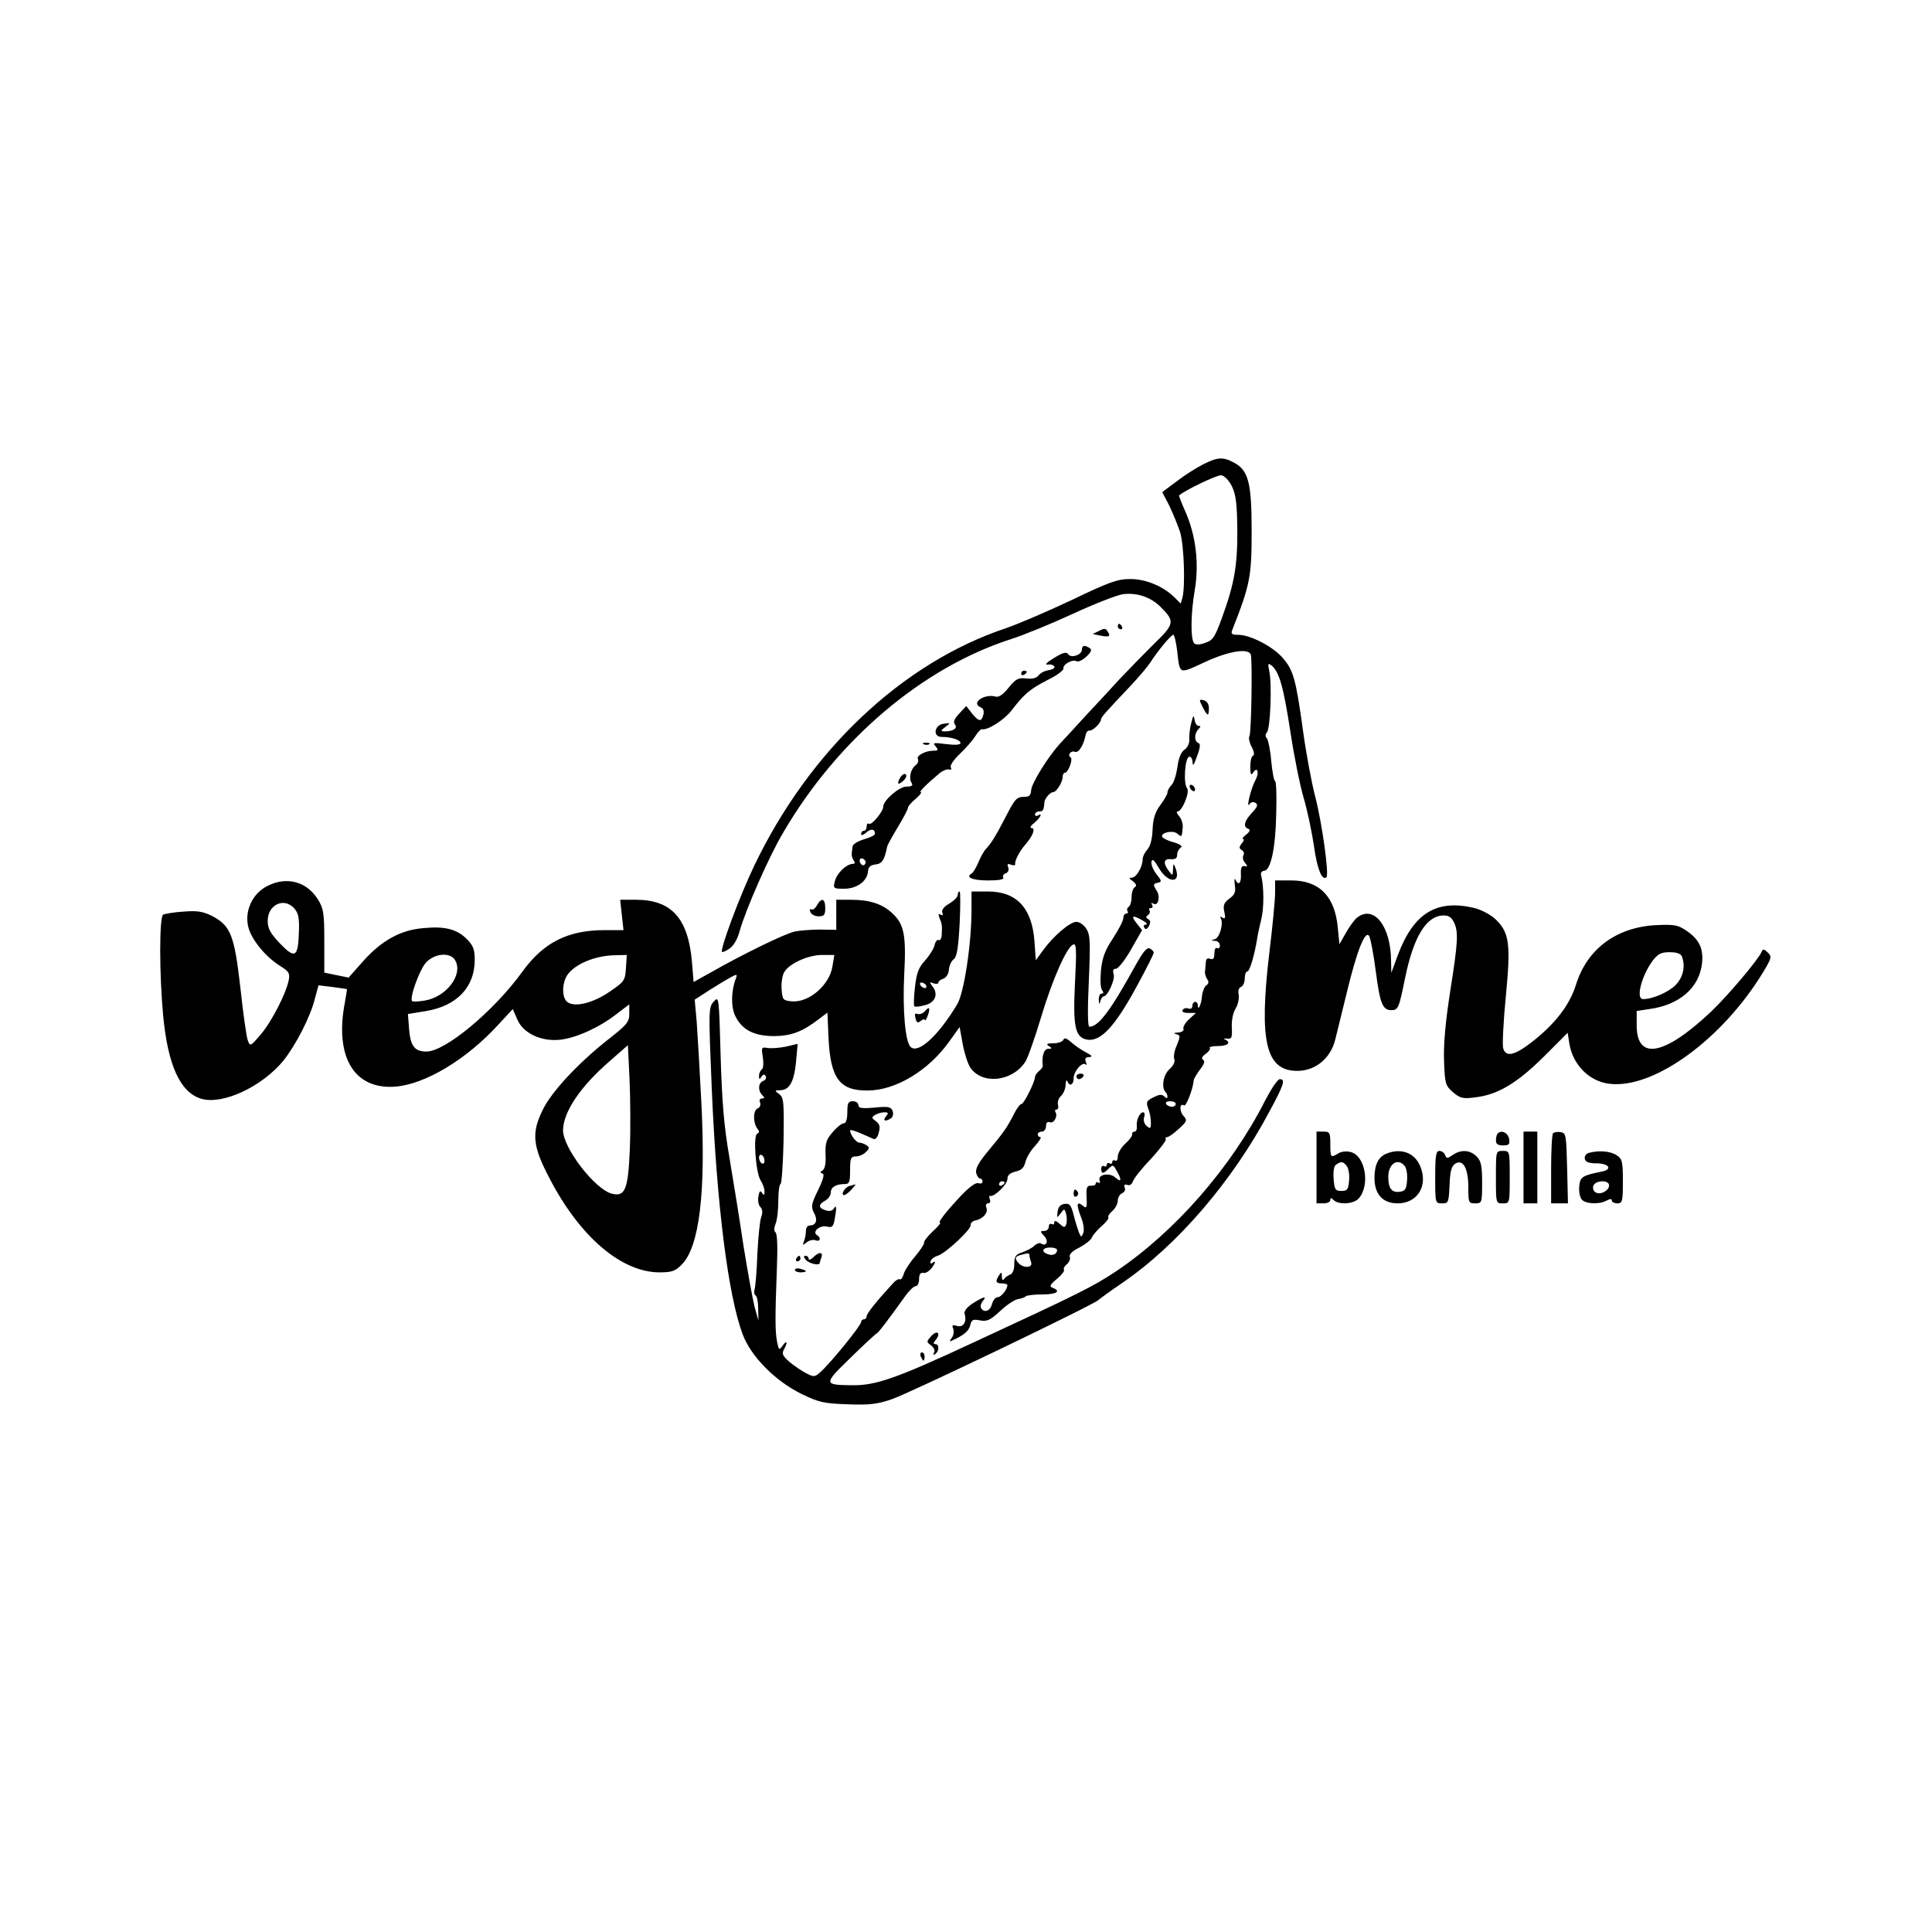 <?xml version="1.0" standalone="no"?>
<!DOCTYPE svg PUBLIC "-//W3C//DTD SVG 20010904//EN"
 "http://www.w3.org/TR/2001/REC-SVG-20010904/DTD/svg10.dtd">
<svg version="1.0" xmlns="http://www.w3.org/2000/svg"
 width="700pt" height="700pt" viewBox="0 0 700 700"
 preserveAspectRatio="xMidYMid meet">
<g transform="translate(0,700) scale(0.1,-0.1)"
fill="#000000" stroke="none">
<path d="M4358 5317 c-25 -13 -68 -40 -96 -62 l-51 -38 26 -50 c13 -28 31 -71
39 -96 14 -46 19 -197 8 -237 l-6 -21 -22 22 c-41 41 -106 68 -163 67 -44 0
-77 -12 -210 -76 -87 -41 -194 -87 -238 -102 -375 -125 -711 -442 -911 -858
-53 -110 -126 -306 -118 -315 2 -2 14 3 27 12 15 10 29 34 37 64 21 75 106
270 158 357 197 337 505 598 827 701 44 14 144 55 222 91 78 36 160 68 181 71
52 7 104 -11 140 -49 49 -49 47 -60 -27 -131 -36 -36 -92 -93 -125 -128 -32
-35 -88 -96 -125 -135 -36 -40 -78 -85 -92 -100 -44 -49 -101 -142 -103 -167
-1 -19 -7 -24 -24 -24 -29 -1 -33 -4 -71 -78 -35 -67 -50 -91 -69 -111 -7 -7
-19 -29 -27 -48 -8 -19 -19 -38 -25 -41 -23 -14 4 -25 61 -25 38 0 58 4 54 10
-3 6 0 13 9 16 9 3 12 12 9 22 -5 11 -2 14 10 9 9 -3 16 -3 15 1 -2 13 15 47
37 72 28 32 38 60 22 60 -7 1 -2 9 11 19 22 19 31 38 12 26 -5 -3 -10 -1 -10
4 0 6 7 11 15 11 14 0 17 4 19 33 1 14 21 37 32 37 11 0 33 34 34 53 0 9 3 17
8 17 12 0 31 49 21 56 -13 8 1 26 16 20 13 -5 31 24 38 59 2 11 8 19 14 18 11
-2 41 26 42 40 0 8 17 27 110 125 29 31 60 68 69 82 27 42 75 100 83 100 4 0
10 -26 14 -57 10 -88 5 -86 98 -43 87 41 161 53 169 28 6 -22 2 -284 -5 -295
-4 -6 0 -24 8 -39 9 -17 11 -30 5 -32 -6 -2 -10 -20 -10 -40 0 -27 3 -33 10
-22 16 26 24 0 8 -28 -15 -27 -35 -107 -20 -85 4 7 13 9 21 4 10 -6 7 -15 -13
-36 -28 -30 -33 -51 -13 -58 8 -3 6 -10 -8 -21 -11 -8 -16 -16 -11 -16 5 0 3
-7 -5 -16 -10 -13 -10 -17 0 -24 8 -4 10 -13 6 -19 -4 -7 -1 -19 6 -27 10 -12
10 -15 -2 -12 -10 2 -14 -6 -13 -29 2 -33 -9 -44 -20 -20 -4 6 -4 -2 -2 -19 4
-25 0 -36 -20 -50 -20 -15 -23 -25 -18 -48 5 -21 3 -27 -6 -21 -8 5 -11 4 -7
-2 11 -18 -4 -72 -22 -76 -14 -4 -14 -5 2 -6 9 0 17 -8 17 -17 0 -8 -4 -12
-10 -9 -6 3 -10 -5 -10 -19 0 -18 -4 -24 -15 -20 -10 4 -15 0 -16 -12 -1 -11
-2 -26 -3 -34 -1 -8 3 -21 8 -28 7 -9 5 -16 -3 -22 -7 -4 -14 -22 -16 -39 -2
-30 -15 -57 -15 -33 0 7 -4 12 -10 12 -5 0 -10 -7 -10 -15 0 -8 -6 -12 -14 -9
-8 3 -17 1 -21 -5 -4 -7 4 -11 21 -11 l27 0 -25 -23 c-13 -12 -23 -28 -20 -35
2 -7 -6 -12 -20 -13 -15 -1 -18 -3 -6 -6 15 -4 15 -7 2 -40 -9 -19 -13 -42 -9
-51 3 -10 -4 -24 -18 -36 -22 -20 -30 -66 -14 -83 4 -3 7 -11 7 -17 0 -6 -4
-6 -11 1 -9 9 -19 8 -40 -3 -25 -12 -27 -17 -19 -40 6 -14 10 -37 10 -51 0
-22 -2 -24 -15 -13 -9 7 -13 21 -10 31 4 11 2 19 -3 19 -13 0 -26 -30 -23 -52
1 -10 -3 -18 -8 -18 -6 0 -10 -4 -9 -9 2 -5 -9 -20 -24 -34 -16 -14 -28 -36
-28 -47 0 -12 -4 -18 -10 -15 -5 3 -10 1 -10 -5 0 -6 -4 -8 -10 -5 -5 3 -10 1
-10 -5 0 -6 -4 -8 -10 -5 -5 3 -10 -1 -10 -9 0 -20 7 -20 27 0 15 15 17 14 29
-8 19 -33 17 -44 -4 -25 -21 20 -66 12 -58 -10 3 -8 1 -11 -4 -8 -6 3 -10 2
-10 -3 0 -6 -8 -9 -17 -8 -15 1 -18 -7 -16 -42 2 -37 0 -42 -13 -31 -23 19
-25 6 -8 -39 10 -23 13 -49 9 -59 -7 -17 -8 -17 -16 2 -4 11 -13 39 -19 63 -9
36 -15 43 -33 40 -15 -2 -23 -11 -25 -28 -3 -24 -3 -24 11 -6 13 18 14 18 20
-3 3 -13 3 -29 0 -37 -5 -13 -8 -12 -24 2 -12 11 -19 13 -19 5 0 -7 -4 -9 -10
-6 -5 3 -10 -1 -10 -9 0 -9 -7 -16 -17 -16 -15 0 -15 -2 1 -19 17 -19 7 -39
-13 -26 -5 3 -15 -1 -23 -8 -7 -8 -27 -18 -43 -24 -25 -8 -30 -15 -30 -43 0
-21 -6 -35 -15 -38 -8 -3 -18 -10 -22 -16 -5 -7 -8 -3 -8 9 0 17 -2 17 -10 5
-15 -23 -12 -30 10 -30 11 0 20 -3 20 -6 0 -16 -23 -44 -35 -44 -8 0 -17 -11
-21 -25 -6 -25 -28 -33 -39 -15 -4 6 -1 17 5 25 18 21 5 18 -35 -7 -23 -15
-33 -29 -30 -39 9 -28 -5 -50 -28 -43 -16 5 -19 3 -13 -11 3 -10 1 -24 -6 -33
-7 -8 -8 -13 -3 -11 47 21 64 35 70 56 5 22 10 24 36 19 25 -5 37 1 73 34 23
22 52 41 64 43 12 2 25 6 28 10 4 4 31 7 61 7 51 0 69 12 37 24 -13 5 -10 11
15 32 17 14 29 29 26 34 -3 4 2 13 11 20 8 7 13 19 10 27 -3 8 10 21 35 33 22
12 43 28 46 38 4 9 20 27 35 40 15 13 26 27 24 31 -3 4 4 15 15 24 10 9 19 26
19 37 0 11 7 23 16 27 8 3 13 12 9 20 -3 10 -1 13 9 10 9 -4 17 2 21 13 3 10
32 47 65 81 32 35 56 67 54 71 -3 4 -1 8 5 8 5 0 24 13 42 30 30 27 31 31 17
47 -16 18 -14 48 2 38 8 -5 33 62 35 90 0 6 11 24 23 40 15 19 19 31 11 35 -7
5 -4 12 10 22 11 8 18 18 14 21 -3 4 10 7 30 7 36 0 49 13 25 24 -7 3 -4 4 7
3 18 -2 20 3 18 42 -1 26 5 53 14 67 8 13 13 35 11 49 -3 14 0 26 8 29 8 3 14
17 14 31 0 14 4 25 9 25 9 0 27 62 36 120 2 14 9 45 15 70 10 40 10 119 -1
160 -2 8 3 14 11 15 24 0 42 83 44 208 2 64 0 117 -4 117 -4 0 -10 32 -14 72
-3 39 -11 77 -16 83 -6 7 -6 15 0 21 13 13 19 177 9 221 -6 30 -5 32 9 21 27
-23 42 -75 67 -237 13 -87 35 -197 49 -244 14 -48 30 -126 37 -174 11 -80 29
-126 45 -111 10 10 -16 197 -41 293 -13 50 -33 157 -44 238 -26 189 -35 219
-74 264 -36 41 -117 83 -161 83 -23 0 -27 3 -21 18 64 163 70 192 70 357 0
179 -12 222 -66 250 -38 20 -58 19 -111 -8z m106 -80 c14 -30 18 -63 19 -155
1 -129 -10 -195 -55 -319 -26 -71 -33 -83 -61 -92 -18 -7 -34 -8 -40 -2 -14
14 -13 108 2 194 16 94 4 197 -34 283 -14 31 -24 58 -23 59 22 19 138 75 153
73 12 -2 28 -19 39 -41z m-204 -2237 c0 -5 -6 -10 -14 -10 -8 0 -18 5 -21 10
-3 6 3 10 14 10 12 0 21 -4 21 -10z m-430 -529 c0 -15 -16 -22 -34 -15 -25 9
-19 24 9 24 14 0 25 -4 25 -9z m-100 -20 c0 -5 3 -16 6 -25 7 -19 -26 -22 -44
-4 -17 17 -15 26 6 31 28 8 32 7 32 -2z"/>
<path d="M4050 4730 c0 -5 5 -10 11 -10 5 0 7 5 4 10 -3 6 -8 10 -11 10 -2 0
-4 -4 -4 -10z"/>
<path d="M3982 4714 l-23 -11 28 -6 c33 -6 38 -3 26 15 -6 12 -13 12 -31 2z"/>
<path d="M3920 4646 c0 -19 -40 -32 -50 -16 -6 9 -19 6 -51 -14 -25 -15 -35
-25 -24 -24 11 2 22 -1 25 -7 3 -5 -6 -11 -20 -13 -14 -2 -30 -10 -37 -19 -8
-10 -23 -14 -45 -11 -29 3 -38 -2 -64 -34 -19 -24 -35 -35 -46 -32 -42 12 -93
-24 -54 -39 9 -4 12 -14 9 -26 -7 -28 -17 -26 -42 5 l-20 26 -26 -28 c-18 -19
-22 -30 -15 -39 11 -14 -7 -25 -38 -25 -15 1 -14 3 3 16 20 15 19 15 -5 12
-35 -4 -42 -48 -8 -48 35 0 68 -11 68 -22 0 -7 -19 -8 -52 -4 -46 6 -50 5 -38
-8 11 -14 9 -16 -9 -16 -30 0 -63 -19 -55 -31 3 -6 -1 -16 -9 -22 -18 -14 -25
-47 -14 -64 6 -9 0 -13 -19 -13 -26 0 -84 -50 -84 -73 0 -17 -41 -67 -51 -62
-5 4 -9 -1 -9 -9 0 -9 -4 -16 -10 -16 -5 0 -10 -5 -10 -12 0 -6 7 -4 18 5 17
16 32 14 32 -4 0 -5 -18 -14 -40 -20 -22 -7 -41 -18 -41 -26 -1 -7 -2 -19 -3
-25 -1 -7 2 -19 7 -25 6 -9 5 -13 -4 -13 -23 -1 -57 -34 -64 -62 -7 -27 -6
-28 34 -28 46 0 84 28 86 64 1 15 10 22 27 24 24 3 32 14 43 67 2 6 19 37 39
70 20 33 36 64 36 69 0 5 12 19 28 32 15 13 23 24 18 24 -8 0 21 29 70 70 10
8 25 14 32 12 8 -2 11 1 7 8 -4 6 10 27 32 48 21 20 47 49 56 64 10 16 21 27
25 26 20 -5 81 34 107 68 46 60 66 77 130 110 33 16 59 35 58 42 -3 15 34 35
48 26 6 -3 21 4 35 17 18 17 21 25 12 31 -19 12 -28 10 -28 -6z m-785 -765 c3
-5 1 -12 -4 -15 -5 -3 -11 1 -15 9 -6 16 9 21 19 6z"/>
<path d="M3700 4559 c0 -5 5 -7 10 -4 6 3 10 8 10 11 0 2 -4 4 -10 4 -5 0 -10
-5 -10 -11z"/>
<path d="M4357 4439 c18 -35 23 -36 23 -5 0 15 -7 26 -19 29 -17 4 -17 2 -4
-24z"/>
<path d="M4316 4380 c-5 -19 -8 -46 -7 -59 1 -14 -6 -29 -17 -37 -13 -9 -22
-31 -26 -63 -4 -28 -13 -57 -21 -65 -8 -8 -15 -20 -15 -27 0 -7 -12 -27 -26
-46 -19 -26 -26 -48 -28 -88 -1 -34 -8 -61 -19 -73 -9 -10 -17 -26 -17 -35 0
-28 -23 -67 -39 -67 -12 0 -11 -3 4 -13 12 -10 14 -16 7 -21 -7 -4 -12 -20
-12 -36 0 -16 -5 -32 -10 -35 -6 -4 -8 -11 -5 -16 4 -5 1 -9 -4 -9 -6 0 -11
-7 -11 -16 0 -10 -17 -42 -37 -73 -29 -43 -39 -70 -44 -116 -3 -34 -2 -65 4
-72 6 -9 6 -13 -2 -13 -6 0 -10 -10 -10 -22 1 -17 2 -19 6 -5 2 9 8 17 12 17
14 0 42 61 36 80 -4 14 -2 20 8 20 8 0 33 31 55 70 l40 70 -20 25 c-22 28 -15
31 22 10 14 -8 19 -14 12 -15 -7 0 -10 -5 -6 -11 4 -8 10 -6 17 6 6 12 6 20
-3 25 -9 5 -9 9 -1 14 6 4 9 12 6 17 -4 5 -1 9 5 9 6 0 8 5 4 12 -4 7 -3 8 5
4 16 -11 26 23 13 45 -15 24 -15 27 4 31 14 3 13 7 -6 31 -12 15 -20 35 -18
45 3 12 10 6 28 -25 33 -55 81 -54 59 2 -7 18 -8 18 -9 -5 -1 -24 -1 -24 -15
-6 -22 29 -19 46 8 43 15 -1 22 3 22 16 0 10 6 21 13 26 8 5 -1 12 -28 20 -22
6 -40 16 -40 21 0 15 40 22 55 10 17 -14 17 -14 20 20 2 14 -4 33 -13 43 -8 9
-11 17 -5 17 16 0 45 71 34 84 -14 16 -8 109 7 114 7 2 12 -6 13 -20 0 -16 5
-10 16 22 12 32 13 45 5 48 -16 5 -15 35 0 50 9 9 9 12 1 12 -7 0 -13 10 -15
23 -3 18 -5 16 -12 -13z"/>
<path d="M3348 4303 c7 -3 16 -2 19 1 4 3 -2 6 -13 5 -11 0 -14 -3 -6 -6z"/>
<path d="M3260 4180 c-12 -23 -5 -26 16 -6 8 9 10 17 5 21 -6 3 -15 -4 -21
-15z"/>
<path d="M4310 4151 c0 -5 5 -13 10 -16 6 -3 10 -2 10 4 0 5 -4 13 -10 16 -5
3 -10 2 -10 -4z"/>
<path d="M967 3789 c-54 -28 -82 -92 -67 -149 12 -46 64 -109 117 -141 30 -19
34 -26 29 -51 -10 -49 -62 -150 -102 -197 -36 -42 -38 -43 -46 -21 -5 12 -17
98 -27 191 -22 192 -35 225 -104 261 -33 16 -53 19 -103 15 -34 -2 -67 -8 -73
-11 -14 -9 -14 -213 0 -364 17 -182 62 -280 138 -303 77 -23 219 43 297 137
45 56 99 160 115 226 l13 48 50 -6 c28 -4 52 -7 53 -8 1 0 -3 -21 -7 -46 -39
-199 33 -319 183 -307 109 9 258 99 373 225 l52 56 16 -37 c21 -51 88 -82 157
-74 58 7 140 44 203 93 l46 35 0 -34 c0 -30 -8 -40 -80 -96 -106 -84 -201
-186 -233 -251 -42 -85 -38 -132 25 -251 109 -210 259 -338 396 -339 46 0 58
4 82 28 64 65 88 260 71 591 -6 119 -14 251 -17 293 l-7 76 54 35 c30 19 65
40 78 47 22 11 23 11 17 -6 -17 -44 -18 -102 -2 -135 24 -50 68 -73 141 -73
62 1 101 15 161 61 l32 24 4 -93 c7 -146 41 -191 144 -189 100 1 218 72 293
177 l38 53 11 -61 c6 -33 18 -71 27 -85 42 -64 152 -53 200 20 9 14 34 85 56
158 42 141 95 260 118 267 11 4 12 -19 6 -137 -8 -157 0 -197 40 -207 50 -12
103 43 184 193 34 62 61 116 61 121 0 6 -7 12 -15 16 -10 4 -25 -15 -51 -62
-91 -165 -134 -222 -167 -222 -6 0 -7 58 -2 165 6 144 5 168 -9 190 -9 14 -25
25 -36 25 -23 0 -83 -51 -120 -102 l-27 -37 -5 69 c-9 121 -65 180 -169 180
l-59 0 0 -67 c0 -122 -27 -301 -52 -342 -69 -115 -142 -181 -169 -154 -19 19
-29 131 -23 259 8 146 0 186 -44 226 -35 33 -82 48 -148 48 l-54 0 0 -54 0
-55 -57 1 c-32 0 -74 -3 -93 -7 -35 -7 -190 -83 -306 -149 l-61 -34 -6 74
c-14 157 -74 224 -203 224 l-57 0 6 -55 6 -55 -68 0 c-133 0 -221 -44 -298
-150 -104 -144 -280 -290 -348 -290 -43 0 -58 20 -63 83 l-4 53 67 11 c111 19
175 87 175 185 0 38 -5 52 -30 77 -36 35 -79 46 -159 38 -80 -7 -148 -45 -213
-117 l-55 -62 -44 9 -44 9 0 114 c0 102 -3 119 -23 151 -41 66 -115 85 -185
48z m99 -80 c15 -17 19 -34 17 -87 -3 -91 -14 -97 -69 -40 -35 37 -44 54 -44
82 0 58 59 86 96 45z m584 -190 c28 -51 -33 -131 -110 -144 -23 -4 -44 -5 -47
-2 -10 11 27 114 51 140 32 34 90 38 106 6z m618 -26 c-3 -46 -6 -50 -59 -86
-61 -42 -128 -58 -154 -37 -20 16 -19 69 1 98 27 39 101 70 172 71 l43 1 -3
-47z m748 5 c-11 -68 -86 -132 -148 -126 -31 3 -33 6 -36 42 -2 22 2 50 9 63
17 31 86 63 138 63 l44 0 -7 -42z m-734 -661 c-6 -147 -17 -174 -65 -162 -62
16 -177 166 -177 230 1 66 62 158 171 252 l64 56 6 -124 c3 -68 4 -182 1 -252z"/>
<path d="M4620 3766 c0 -24 -9 -122 -21 -218 -38 -321 -13 -428 101 -428 66 0
121 45 138 114 6 23 24 98 41 167 37 154 68 232 82 207 5 -9 16 -67 24 -129
15 -116 25 -139 56 -139 25 0 28 8 50 117 30 146 75 222 135 226 21 1 31 -4
41 -23 18 -35 16 -71 -13 -254 -17 -110 -24 -189 -22 -249 3 -84 5 -90 32
-114 26 -22 36 -25 80 -19 82 9 152 51 249 147 l87 87 6 -39 c13 -78 73 -138
147 -146 161 -18 409 163 556 406 30 50 31 55 16 70 -14 13 -18 13 -22 3 -10
-26 -121 -158 -184 -218 -169 -159 -269 -178 -269 -49 l0 52 46 7 c110 15 182
78 191 168 5 52 -11 85 -57 116 -31 21 -43 23 -111 20 -144 -8 -249 -87 -289
-216 -23 -74 -77 -144 -163 -210 -61 -47 -92 -53 -101 -19 -3 12 1 97 10 188
18 188 13 229 -36 277 -16 16 -49 34 -74 41 -140 35 -224 -16 -282 -171 l-23
-63 -1 45 c-1 124 -62 202 -122 156 -10 -7 -28 -32 -41 -55 l-24 -42 -6 60
c-10 113 -67 171 -168 171 l-59 0 0 -44z m1474 -232 c13 -35 5 -73 -22 -102
-25 -26 -83 -52 -119 -52 -27 0 -6 83 34 138 20 26 31 32 62 32 26 0 41 -5 45
-16z"/>
<path d="M3470 3757 c0 -7 -14 -21 -31 -31 -19 -11 -28 -23 -25 -32 4 -10 2
-12 -6 -8 -8 5 -9 2 -4 -12 9 -21 10 -28 8 -62 -1 -13 -6 -21 -11 -18 -5 3
-12 -5 -15 -19 -3 -13 -19 -38 -35 -56 -23 -25 -30 -44 -36 -96 -4 -35 -5 -67
-2 -69 3 -3 20 -1 38 4 38 9 50 41 27 69 -11 15 -11 16 5 10 9 -3 17 -2 17 3
0 5 8 11 18 14 10 4 19 17 20 32 1 15 9 32 17 38 12 8 17 40 22 129 3 64 3
117 0 117 -4 0 -7 -6 -7 -13z m-115 -327 c3 -5 2 -10 -4 -10 -5 0 -13 5 -16
10 -3 6 -2 10 4 10 5 0 13 -4 16 -10z"/>
<path d="M2960 3720 c-6 -11 -15 -18 -20 -15 -6 3 -7 -1 -4 -9 3 -9 17 -16 30
-16 20 0 24 5 24 30 0 35 -14 39 -30 10z"/>
<path d="M2586 3371 c-19 -21 -19 -30 -7 -319 18 -418 59 -746 112 -887 30
-80 118 -169 214 -216 62 -30 80 -34 165 -37 77 -3 108 0 160 18 59 19 738
345 750 360 3 3 41 31 85 61 200 136 400 369 534 621 54 100 59 118 38 118 -8
0 -31 -35 -53 -77 -123 -243 -327 -476 -540 -619 -83 -55 -128 -78 -519 -259
-279 -130 -352 -155 -437 -154 -105 1 -105 4 -7 99 48 47 91 87 96 89 7 4 39
46 105 138 13 18 29 33 36 33 6 0 12 11 12 25 0 18 5 25 16 23 9 -2 23 8 33
22 11 17 12 22 2 16 -9 -6 -12 -5 -9 5 2 7 14 16 25 19 27 7 124 97 120 112
-1 7 7 14 17 16 28 6 47 28 40 46 -4 9 -1 16 6 16 7 0 10 7 6 15 -3 8 -2 14 2
12 15 -4 62 42 62 61 0 14 9 22 29 27 22 5 31 14 36 34 3 15 19 42 35 59 16
18 25 32 19 32 -5 0 -9 5 -9 10 0 6 7 10 15 10 8 0 15 9 15 20 0 12 5 17 14
14 14 -6 30 22 20 37 -3 5 -1 9 4 9 6 0 8 8 5 18 -2 10 3 24 11 31 9 8 16 25
17 40 0 14 3 20 6 14 8 -21 23 -14 23 10 0 26 32 62 44 50 4 -4 4 0 0 10 -4
12 -1 17 12 17 14 1 11 5 -11 17 -16 8 -41 25 -54 37 -17 15 -25 17 -28 9 -3
-7 -19 -13 -36 -13 -24 0 -28 -3 -17 -10 13 -8 12 -10 -2 -10 -16 0 -24 -27
-20 -62 1 -3 -5 -12 -13 -18 -8 -7 -15 -17 -15 -22 0 -17 -40 -98 -49 -98 -5
0 -16 -15 -25 -32 -26 -51 -37 -68 -93 -135 -37 -44 -50 -68 -46 -83 3 -11 9
-20 14 -20 5 0 9 -5 9 -11 0 -6 -7 -9 -15 -6 -8 4 -31 -12 -59 -41 -55 -58
-90 -102 -80 -102 4 0 -8 -15 -27 -32 -19 -18 -33 -37 -31 -41 1 -5 -14 -27
-33 -50 -20 -23 -38 -52 -41 -64 -4 -13 -10 -21 -14 -18 -4 2 -14 -3 -23 -13
-60 -65 -97 -111 -97 -121 0 -6 -4 -11 -10 -11 -5 0 -10 -5 -10 -10 0 -12
-107 -144 -144 -178 -23 -22 -27 -22 -54 -8 -16 8 -44 27 -61 41 -25 22 -29
30 -21 45 15 27 12 37 -4 15 -13 -18 -14 -17 -20 11 -8 39 -8 89 -1 276 3 68
1 119 -5 123 -6 4 -6 15 0 31 6 14 10 52 10 85 0 32 4 59 8 59 4 0 9 70 11
156 2 141 1 157 -16 170 -17 13 -17 13 3 14 34 0 51 30 58 101 l6 67 -42 -10
c-24 -5 -54 -7 -67 -5 -22 4 -23 2 -17 -34 3 -21 2 -40 -4 -44 -5 -3 -10 -14
-10 -23 0 -13 2 -14 9 -3 6 9 11 10 15 2 4 -6 0 -14 -8 -17 -19 -7 -21 -35 -4
-52 9 -9 9 -12 -1 -12 -8 0 -11 -6 -7 -15 3 -9 -1 -18 -9 -21 -17 -7 -17 -52
-1 -73 8 -10 8 -15 0 -18 -16 -5 -6 -142 12 -170 8 -12 14 -30 14 -40 0 -14
-2 -15 -9 -5 -6 10 -10 7 -13 -13 -3 -14 0 -32 7 -38 8 -9 9 -20 3 -37 -5 -13
-11 -74 -14 -135 -2 -60 -7 -117 -10 -127 -3 -9 -1 -19 4 -22 5 -3 9 -24 9
-48 l1 -43 -14 50 c-7 28 -25 127 -40 220 -14 94 -37 238 -51 320 -20 115 -27
202 -32 369 -6 216 -6 218 -25 197z m184 -577 c0 -8 -4 -12 -10 -9 -5 3 -10
13 -10 21 0 8 5 12 10 9 6 -3 10 -13 10 -21z m870 -78 c0 -3 -4 -8 -10 -11 -5
-3 -10 -1 -10 4 0 6 5 11 10 11 6 0 10 -2 10 -4z"/>
<path d="M3351 3336 c-7 -8 -19 -12 -26 -10 -10 4 -12 0 -8 -15 4 -17 8 -19
19 -10 8 6 14 8 15 3 0 -5 5 2 10 15 11 29 6 37 -10 17z"/>
<path d="M3900 3100 c0 -5 4 -10 9 -10 6 0 13 5 16 10 3 6 -1 10 -9 10 -9 0
-16 -4 -16 -10z"/>
<path d="M3070 2970 c0 -26 -5 -40 -13 -40 -7 0 -25 -14 -40 -32 -23 -26 -27
-39 -26 -80 2 -32 -2 -52 -10 -58 -10 -6 -10 -9 -1 -12 8 -2 3 -21 -16 -60
-25 -51 -26 -60 -15 -82 15 -26 8 -46 -15 -46 -8 0 -14 -9 -14 -19 0 -11 -3
-28 -7 -38 -6 -16 -5 -16 10 -4 9 7 24 11 32 7 17 -6 21 9 5 19 -19 12 11 37
36 31 18 -5 23 -1 28 25 8 43 7 57 -3 40 -5 -8 -16 -11 -30 -6 -26 8 -27 21
-1 35 11 6 20 19 20 29 0 20 19 31 51 31 16 0 19 7 19 50 0 44 3 50 21 50 11
0 28 7 36 16 14 13 14 17 2 25 -8 5 -19 9 -26 9 -11 0 -33 30 -33 44 0 4 17
-1 38 -10 20 -9 42 -18 48 -21 6 -2 15 8 18 24 6 20 3 31 -11 41 -15 11 -16
14 -3 22 8 5 23 10 34 10 15 0 16 -3 6 -15 -13 -16 -3 -20 18 -7 7 5 10 16 6
27 -6 15 -16 17 -66 12 -46 -4 -58 -2 -58 9 0 8 -9 14 -20 14 -17 0 -20 -7
-20 -40z"/>
<path d="M4770 2770 l0 -130 25 0 c14 0 25 5 25 12 0 9 3 9 12 0 18 -18 73
-15 91 6 42 47 24 155 -29 168 -15 4 -35 2 -45 -5 -28 -17 -29 -15 -29 34 0
41 -2 45 -25 45 l-25 0 0 -130z m109 6 c7 -8 11 -32 9 -53 -3 -33 -6 -38 -28
-38 -22 0 -25 5 -28 44 -2 28 1 47 10 52 18 12 24 11 37 -5z"/>
<path d="M5427 2894 c-4 -4 -7 -16 -7 -26 0 -13 7 -18 26 -18 21 0 25 4 22 22
-3 23 -27 35 -41 22z"/>
<path d="M5520 2770 l0 -130 25 0 25 0 0 130 0 130 -25 0 -25 0 0 -130z"/>
<path d="M5627 2894 c-4 -4 -7 -63 -7 -131 l0 -123 30 0 31 0 -3 128 c-3 119
-4 127 -23 130 -12 2 -24 0 -28 -4z"/>
<path d="M5023 2820 c-29 -12 -43 -40 -43 -88 0 -59 30 -92 84 -92 72 0 111
64 82 134 -20 49 -69 68 -123 46z m66 -44 c7 -8 11 -32 9 -53 -2 -31 -7 -39
-27 -41 -28 -4 -41 12 -41 54 0 47 34 70 59 40z"/>
<path d="M5200 2735 c0 -94 0 -95 25 -95 23 0 24 3 27 66 2 52 7 69 21 78 28
17 47 -17 47 -86 0 -55 1 -58 25 -58 24 0 25 2 25 75 0 62 -4 79 -20 95 -24
24 -57 26 -87 5 -19 -13 -22 -13 -27 0 -3 8 -12 15 -21 15 -12 0 -15 -16 -15
-95z"/>
<path d="M5420 2735 c0 -95 0 -95 25 -95 25 0 25 0 25 95 0 95 0 95 -25 95
-25 0 -25 0 -25 -95z"/>
<path d="M5757 2823 c-10 -3 -17 -12 -15 -21 2 -12 14 -17 42 -17 46 0 60 -22
19 -30 -70 -14 -78 -19 -81 -53 -2 -18 2 -40 9 -48 13 -16 62 -19 90 -4 13 7
19 7 19 0 0 -5 9 -10 20 -10 18 0 20 7 20 79 0 71 -2 82 -22 95 -22 15 -63 19
-101 9z m73 -118 c0 -19 -32 -36 -49 -25 -8 4 -11 15 -8 24 8 20 57 22 57 1z"/>
<path d="M3078 2703 c-17 -4 -34 -33 -19 -33 4 0 16 9 26 20 10 11 16 19 14
19 -2 -1 -11 -3 -21 -6z"/>
<path d="M3890 2674 c0 -8 5 -12 10 -9 6 4 8 11 5 16 -9 14 -15 11 -15 -7z"/>
<path d="M2946 2444 c-9 -8 -16 -11 -16 -5 0 6 -5 11 -11 11 -8 0 -8 -5 1 -15
11 -13 50 -22 50 -11 0 2 3 11 6 20 8 21 -10 21 -30 0z"/>
<path d="M2885 2440 c-3 -5 -1 -10 4 -10 6 0 11 5 11 10 0 6 -2 10 -4 10 -3 0
-8 -4 -11 -10z"/>
<path d="M2880 2399 c0 -5 9 -9 20 -9 11 0 20 2 20 4 0 2 -9 6 -20 9 -11 3
-20 1 -20 -4z"/>
<path d="M3375 2160 c-19 -21 -19 -22 -1 -35 10 -8 15 -19 10 -26 -4 -8 -3
-10 4 -5 15 9 16 36 1 36 -8 0 -8 4 1 15 20 24 6 38 -15 15z"/>
<path d="M3336 2085 c4 -8 8 -15 10 -15 2 0 4 7 4 15 0 8 -4 15 -10 15 -5 0
-7 -7 -4 -15z"/>
</g>
</svg>
